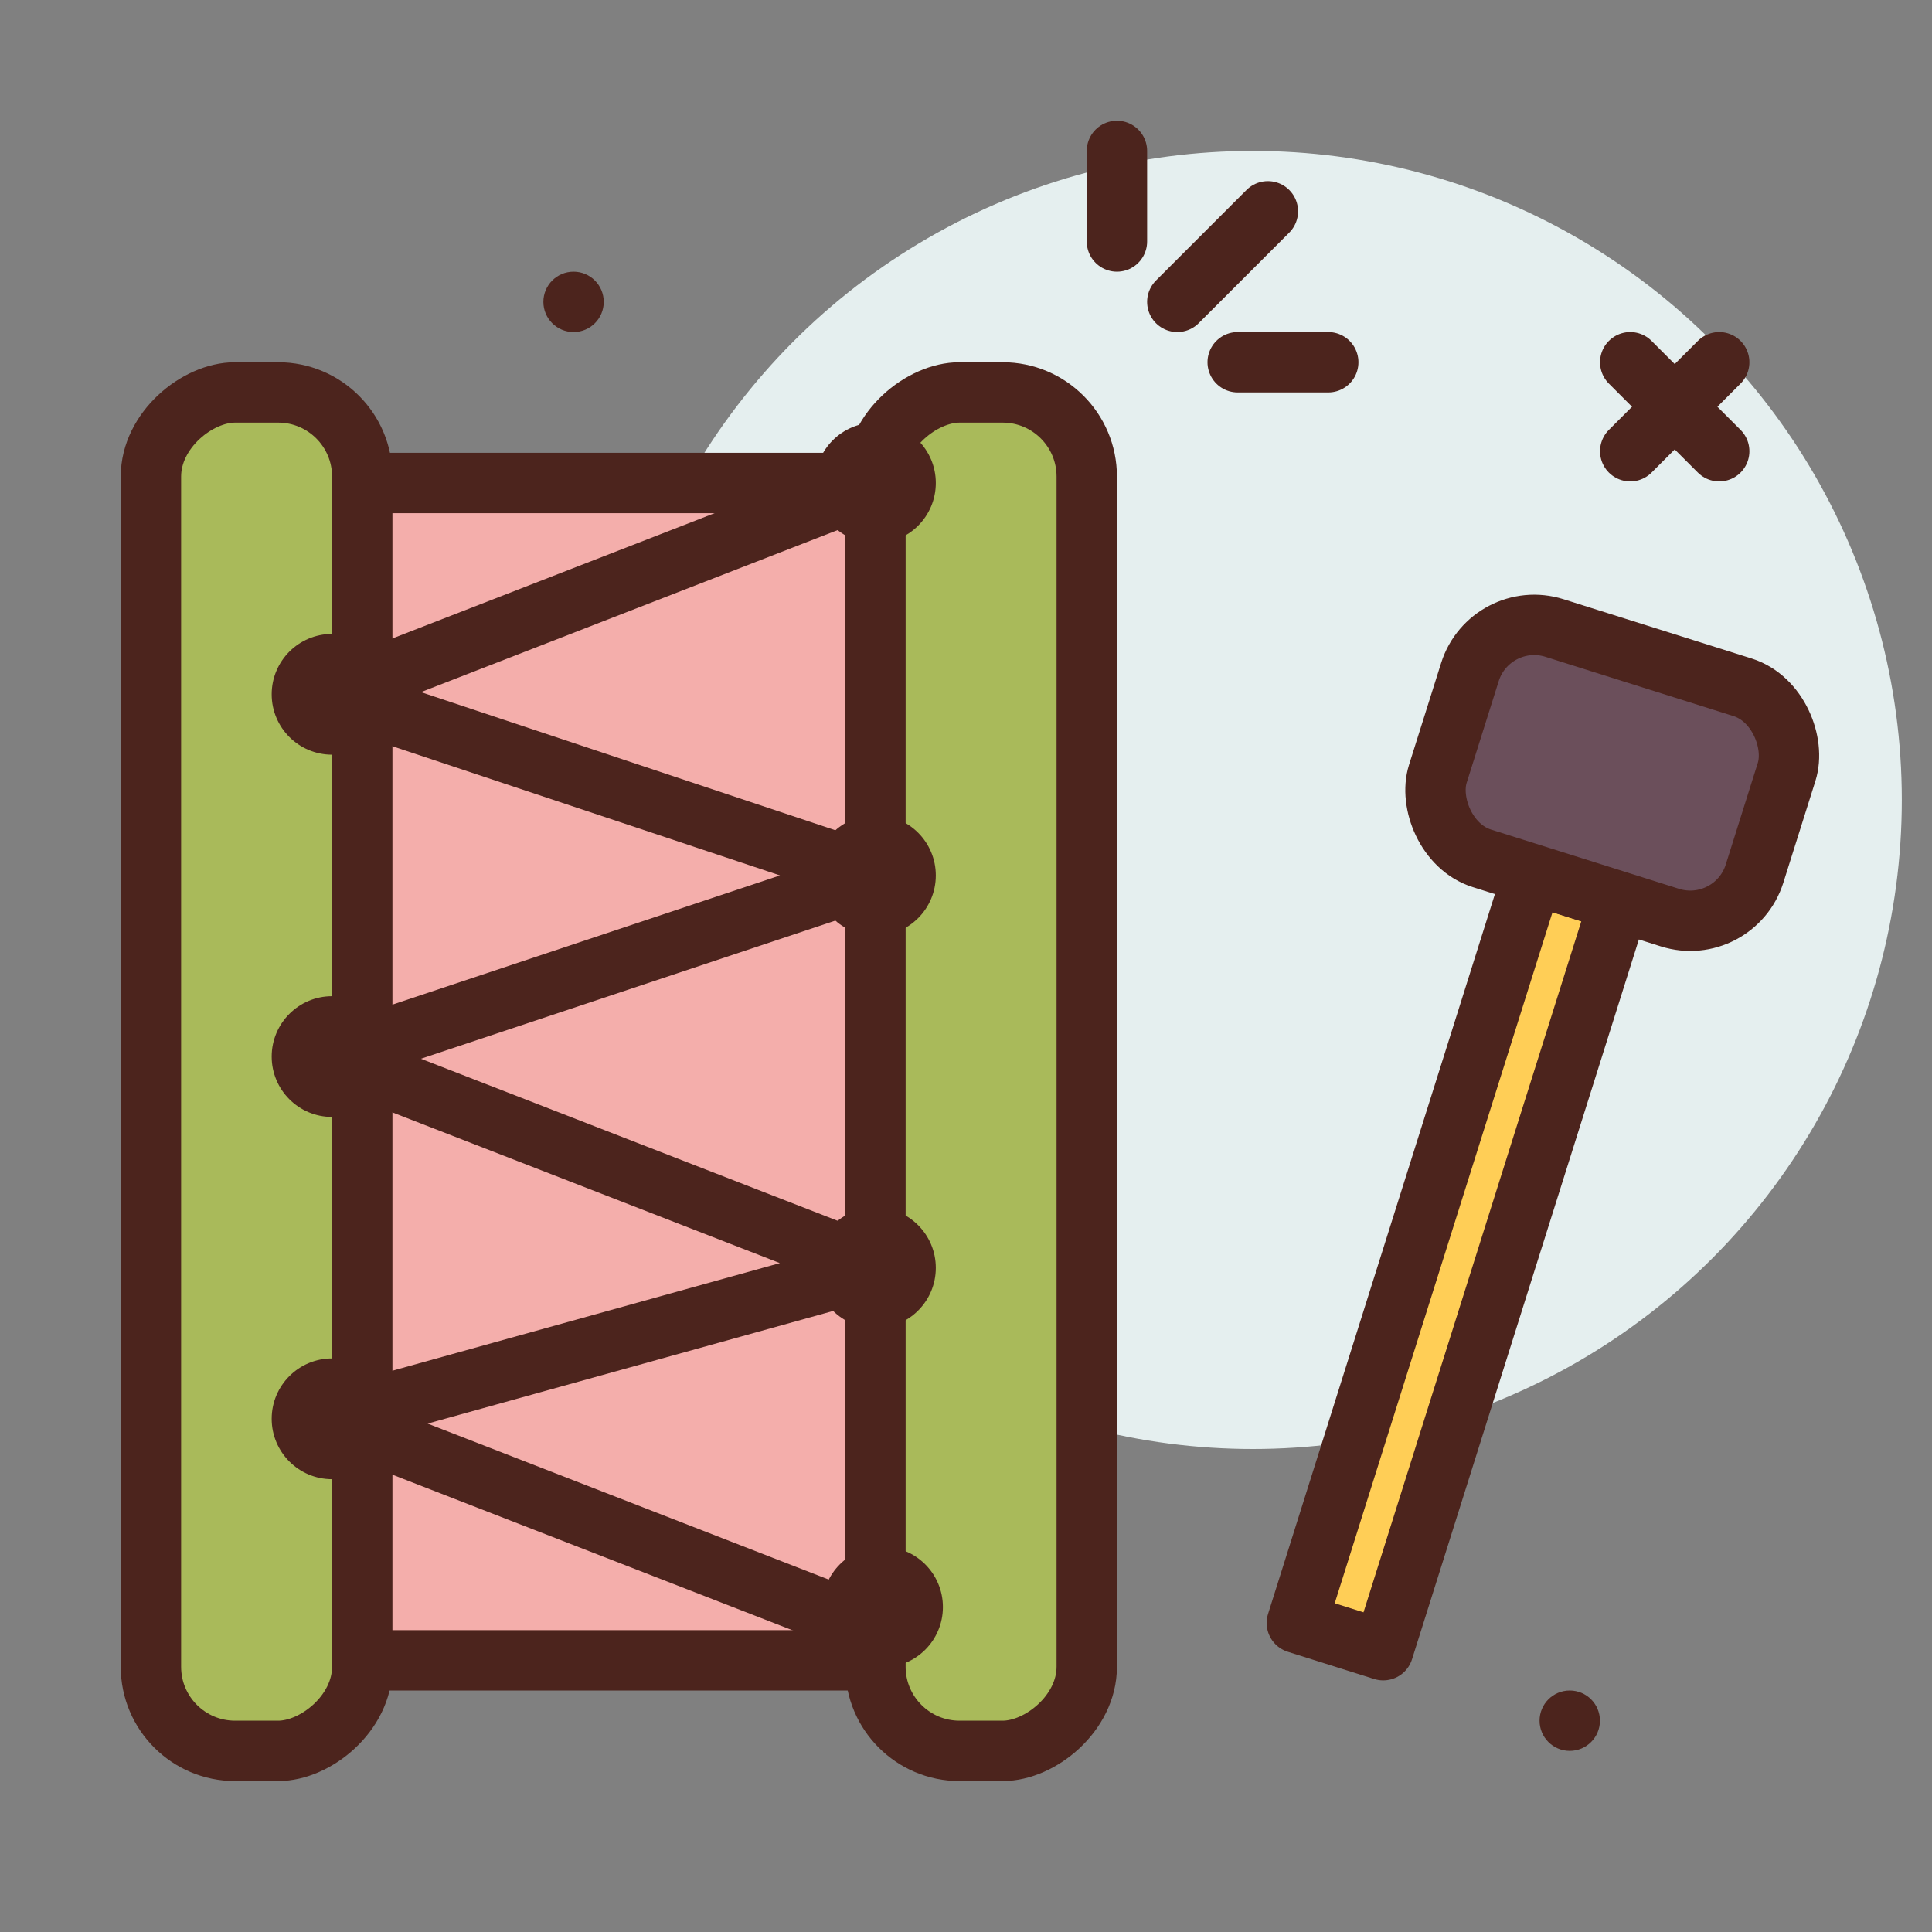 <?xml version="1.0" encoding="utf-8"?>
<svg width="800px" height="800px" viewBox="0 0 64 64" xmlns="http://www.w3.org/2000/svg">
<rect x="0" y="0" width="64" height="64" fill="#808080" stroke="none"/>
<title>drums</title>
<g id="drums">
<circle cx="41.5" cy="26.5" r="21.5" style="fill:#e5efef"/>
<line x1="42" y1="7" x2="39" y2="10" style="fill:none;stroke:#4c241d;stroke-linecap:round;stroke-linejoin:round;stroke-width:2px"/>
<line x1="44" y1="12" x2="41" y2="12" style="fill:none;stroke:#4c241d;stroke-linecap:round;stroke-linejoin:round;stroke-width:2px"/>
<line x1="37" y1="8" x2="37" y2="5" style="fill:none;stroke:#4c241d;stroke-linecap:round;stroke-linejoin:round;stroke-width:2px"/>
<line x1="56.951" y1="12" x2="54.003" y2="14.948" style="fill:none;stroke:#4c241d;stroke-linecap:round;stroke-linejoin:round;stroke-width:2px"/>
<line x1="56.951" y1="14.948" x2="54.003" y2="12" style="fill:none;stroke:#4c241d;stroke-linecap:round;stroke-linejoin:round;stroke-width:2px"/>
<circle cx="52" cy="57" r="1" style="fill:#4c241d"/>
<circle cx="19" cy="10" r="1" style="fill:#4c241d"/>
<rect x="0.5" y="26.5" width="39" height="18" transform="translate(55.5 15.5) rotate(90)" style="fill:#f4aeab;stroke:#4c241d;stroke-linecap:round;stroke-linejoin:round;stroke-width:2px"/>
<rect x="10" y="32" width="45" height="7" rx="2.786" ry="2.786" transform="translate(68 3) rotate(90)" style="fill:#a9ba5a;stroke:#4c241d;stroke-linecap:round;stroke-linejoin:round;stroke-width:2px"/>
<rect x="-14" y="32" width="45" height="7" rx="2.786" ry="2.786" transform="translate(44 27) rotate(90)" style="fill:#a9ba5a;stroke:#4c241d;stroke-linecap:round;stroke-linejoin:round;stroke-width:2px"/>
<circle cx="29" cy="16" r="2" style="fill:#4c241d"/>
<circle cx="29" cy="29" r="2" style="fill:#4c241d"/>
<circle cx="11" cy="23" r="2" style="fill:#4c241d"/>
<circle cx="11" cy="35" r="2" style="fill:#4c241d"/>
<circle cx="11" cy="47" r="2" style="fill:#4c241d"/>
<circle cx="29" cy="42" r="2" style="fill:#4c241d"/>
<circle cx="29.235" cy="53.235" r="2" style="fill:#4c241d"/>
<polyline points="29 16 11 23 29 29 11 35 29 42 11 47 29 54" style="fill:none;stroke:#4c241d;stroke-linecap:round;stroke-linejoin:round;stroke-width:2px"/>
<rect x="46.798" y="28.815" width="3" height="26" transform="translate(14.803 -12.584) rotate(17.493)" style="fill:#ffce56;stroke:#4c241d;stroke-linecap:round;stroke-linejoin:round;stroke-width:2px"/>
<rect x="47.908" y="21.601" width="11" height="8" rx="2.233" ry="2.233" transform="translate(10.165 -14.87) rotate(17.493)" style="fill:#6b4f5b;stroke:#4c241d;stroke-linecap:round;stroke-linejoin:round;stroke-width:2px"/>
</g>
</svg>